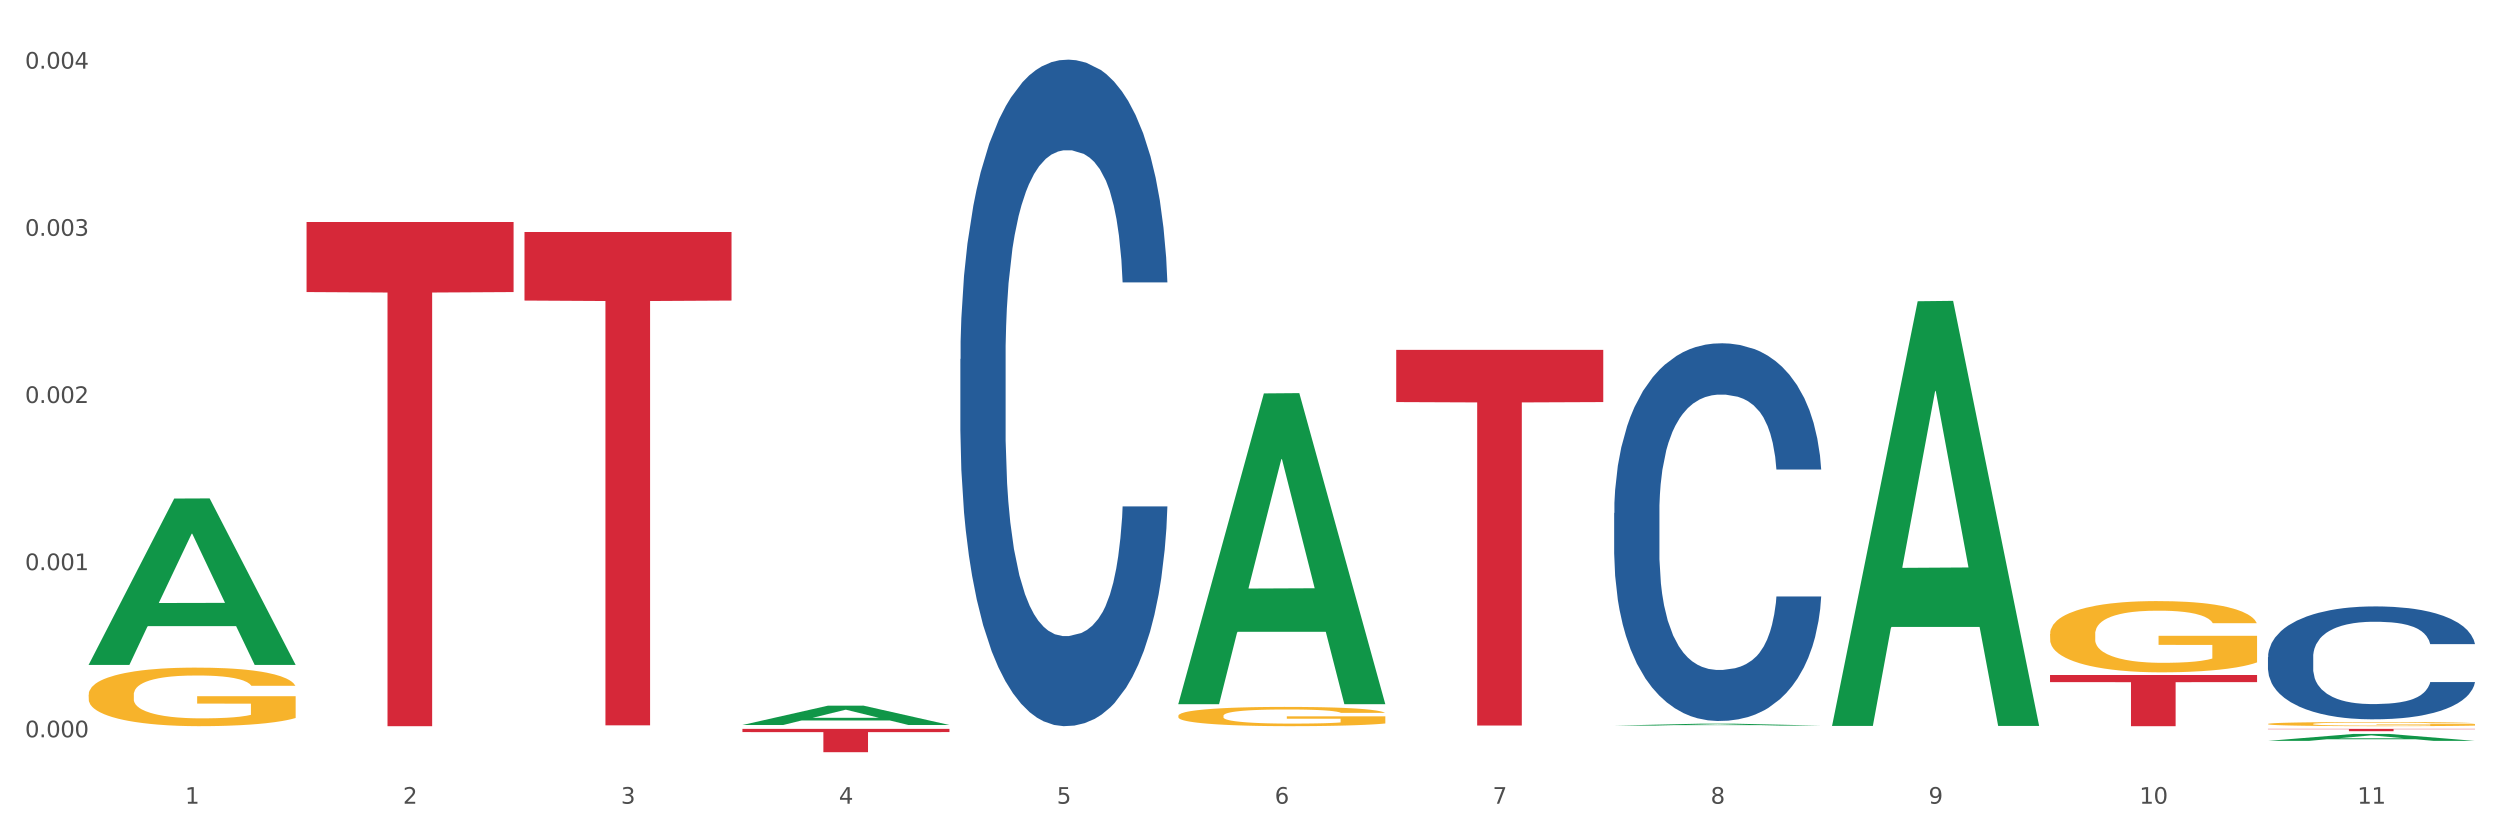 <?xml version="1.0" encoding="utf-8" standalone="no"?>
<!DOCTYPE svg PUBLIC "-//W3C//DTD SVG 1.1//EN"
  "http://www.w3.org/Graphics/SVG/1.1/DTD/svg11.dtd">
<svg xmlns:xlink="http://www.w3.org/1999/xlink" width="1080pt" height="360pt" viewBox="0 0 1080 360" xmlns="http://www.w3.org/2000/svg" version="1.1">
 <rect x="0" y="0" width="1080" height="360" fill="#333333" stroke="none"/>
 <defs>
  <style type="text/css">*{stroke-linejoin: round; stroke-linecap: butt}</style>
 </defs>
 <g id="figure_1">
  <g id="patch_1">
   <path d="M 0 360 
L 1080 360 
L 1080 0 
L 0 0 
z
" style="fill: #ffffff; stroke: #ffffff; stroke-linejoin: miter"/>
  </g>
  <g id="axes_1">
   <g id="matplotlib.axis_1">
    <g id="xtick_1">
     <g id="text_1">
      <!-- 1 -->
      <g style="fill: #4d4d4d" transform="translate(79.949 347.204) scale(0.096 -0.096)">
       <defs>
        <path id="DejaVuSans-31" d="M 794 531 
L 1825 531 
L 1825 4091 
L 703 3866 
L 703 4441 
L 1819 4666 
L 2450 4666 
L 2450 531 
L 3481 531 
L 3481 0 
L 794 0 
L 794 531 
z
" transform="scale(0.016)"/>
       </defs>
       <use xlink:href="#DejaVuSans-31"/>
      </g>
     </g>
    </g>
    <g id="xtick_2">
     <g id="text_2">
      <!-- 2 -->
      <g style="fill: #4d4d4d" transform="translate(174.097 347.204) scale(0.096 -0.096)">
       <defs>
        <path id="DejaVuSans-32" d="M 1228 531 
L 3431 531 
L 3431 0 
L 469 0 
L 469 531 
Q 828 903 1448 1529 
Q 2069 2156 2228 2338 
Q 2531 2678 2651 2914 
Q 2772 3150 2772 3378 
Q 2772 3750 2511 3984 
Q 2250 4219 1831 4219 
Q 1534 4219 1204 4116 
Q 875 4013 500 3803 
L 500 4441 
Q 881 4594 1212 4672 
Q 1544 4750 1819 4750 
Q 2544 4750 2975 4387 
Q 3406 4025 3406 3419 
Q 3406 3131 3298 2873 
Q 3191 2616 2906 2266 
Q 2828 2175 2409 1742 
Q 1991 1309 1228 531 
z
" transform="scale(0.016)"/>
       </defs>
       <use xlink:href="#DejaVuSans-32"/>
      </g>
     </g>
    </g>
    <g id="xtick_3">
     <g id="text_3">
      <!-- 3 -->
      <g style="fill: #4d4d4d" transform="translate(268.244 347.204) scale(0.096 -0.096)">
       <defs>
        <path id="DejaVuSans-33" d="M 2597 2516 
Q 3050 2419 3304 2112 
Q 3559 1806 3559 1356 
Q 3559 666 3084 287 
Q 2609 -91 1734 -91 
Q 1441 -91 1130 -33 
Q 819 25 488 141 
L 488 750 
Q 750 597 1062 519 
Q 1375 441 1716 441 
Q 2309 441 2620 675 
Q 2931 909 2931 1356 
Q 2931 1769 2642 2001 
Q 2353 2234 1838 2234 
L 1294 2234 
L 1294 2753 
L 1863 2753 
Q 2328 2753 2575 2939 
Q 2822 3125 2822 3475 
Q 2822 3834 2567 4026 
Q 2313 4219 1838 4219 
Q 1578 4219 1281 4162 
Q 984 4106 628 3988 
L 628 4550 
Q 988 4650 1302 4700 
Q 1616 4750 1894 4750 
Q 2613 4750 3031 4423 
Q 3450 4097 3450 3541 
Q 3450 3153 3228 2886 
Q 3006 2619 2597 2516 
z
" transform="scale(0.016)"/>
       </defs>
       <use xlink:href="#DejaVuSans-33"/>
      </g>
     </g>
    </g>
    <g id="xtick_4">
     <g id="text_4">
      <!-- 4 -->
      <g style="fill: #4d4d4d" transform="translate(362.392 347.204) scale(0.096 -0.096)">
       <defs>
        <path id="DejaVuSans-34" d="M 2419 4116 
L 825 1625 
L 2419 1625 
L 2419 4116 
z
M 2253 4666 
L 3047 4666 
L 3047 1625 
L 3713 1625 
L 3713 1100 
L 3047 1100 
L 3047 0 
L 2419 0 
L 2419 1100 
L 313 1100 
L 313 1709 
L 2253 4666 
z
" transform="scale(0.016)"/>
       </defs>
       <use xlink:href="#DejaVuSans-34"/>
      </g>
     </g>
    </g>
    <g id="xtick_5">
     <g id="text_5">
      <!-- 5 -->
      <g style="fill: #4d4d4d" transform="translate(456.54 347.204) scale(0.096 -0.096)">
       <defs>
        <path id="DejaVuSans-35" d="M 691 4666 
L 3169 4666 
L 3169 4134 
L 1269 4134 
L 1269 2991 
Q 1406 3038 1543 3061 
Q 1681 3084 1819 3084 
Q 2600 3084 3056 2656 
Q 3513 2228 3513 1497 
Q 3513 744 3044 326 
Q 2575 -91 1722 -91 
Q 1428 -91 1123 -41 
Q 819 9 494 109 
L 494 744 
Q 775 591 1075 516 
Q 1375 441 1709 441 
Q 2250 441 2565 725 
Q 2881 1009 2881 1497 
Q 2881 1984 2565 2268 
Q 2250 2553 1709 2553 
Q 1456 2553 1204 2497 
Q 953 2441 691 2322 
L 691 4666 
z
" transform="scale(0.016)"/>
       </defs>
       <use xlink:href="#DejaVuSans-35"/>
      </g>
     </g>
    </g>
    <g id="xtick_6">
     <g id="text_6">
      <!-- 6 -->
      <g style="fill: #4d4d4d" transform="translate(550.688 347.204) scale(0.096 -0.096)">
       <defs>
        <path id="DejaVuSans-36" d="M 2113 2584 
Q 1688 2584 1439 2293 
Q 1191 2003 1191 1497 
Q 1191 994 1439 701 
Q 1688 409 2113 409 
Q 2538 409 2786 701 
Q 3034 994 3034 1497 
Q 3034 2003 2786 2293 
Q 2538 2584 2113 2584 
z
M 3366 4563 
L 3366 3988 
Q 3128 4100 2886 4159 
Q 2644 4219 2406 4219 
Q 1781 4219 1451 3797 
Q 1122 3375 1075 2522 
Q 1259 2794 1537 2939 
Q 1816 3084 2150 3084 
Q 2853 3084 3261 2657 
Q 3669 2231 3669 1497 
Q 3669 778 3244 343 
Q 2819 -91 2113 -91 
Q 1303 -91 875 529 
Q 447 1150 447 2328 
Q 447 3434 972 4092 
Q 1497 4750 2381 4750 
Q 2619 4750 2861 4703 
Q 3103 4656 3366 4563 
z
" transform="scale(0.016)"/>
       </defs>
       <use xlink:href="#DejaVuSans-36"/>
      </g>
     </g>
    </g>
    <g id="xtick_7">
     <g id="text_7">
      <!-- 7 -->
      <g style="fill: #4d4d4d" transform="translate(644.835 347.204) scale(0.096 -0.096)">
       <defs>
        <path id="DejaVuSans-37" d="M 525 4666 
L 3525 4666 
L 3525 4397 
L 1831 0 
L 1172 0 
L 2766 4134 
L 525 4134 
L 525 4666 
z
" transform="scale(0.016)"/>
       </defs>
       <use xlink:href="#DejaVuSans-37"/>
      </g>
     </g>
    </g>
    <g id="xtick_8">
     <g id="text_8">
      <!-- 8 -->
      <g style="fill: #4d4d4d" transform="translate(738.983 347.204) scale(0.096 -0.096)">
       <defs>
        <path id="DejaVuSans-38" d="M 2034 2216 
Q 1584 2216 1326 1975 
Q 1069 1734 1069 1313 
Q 1069 891 1326 650 
Q 1584 409 2034 409 
Q 2484 409 2743 651 
Q 3003 894 3003 1313 
Q 3003 1734 2745 1975 
Q 2488 2216 2034 2216 
z
M 1403 2484 
Q 997 2584 770 2862 
Q 544 3141 544 3541 
Q 544 4100 942 4425 
Q 1341 4750 2034 4750 
Q 2731 4750 3128 4425 
Q 3525 4100 3525 3541 
Q 3525 3141 3298 2862 
Q 3072 2584 2669 2484 
Q 3125 2378 3379 2068 
Q 3634 1759 3634 1313 
Q 3634 634 3220 271 
Q 2806 -91 2034 -91 
Q 1263 -91 848 271 
Q 434 634 434 1313 
Q 434 1759 690 2068 
Q 947 2378 1403 2484 
z
M 1172 3481 
Q 1172 3119 1398 2916 
Q 1625 2713 2034 2713 
Q 2441 2713 2670 2916 
Q 2900 3119 2900 3481 
Q 2900 3844 2670 4047 
Q 2441 4250 2034 4250 
Q 1625 4250 1398 4047 
Q 1172 3844 1172 3481 
z
" transform="scale(0.016)"/>
       </defs>
       <use xlink:href="#DejaVuSans-38"/>
      </g>
     </g>
    </g>
    <g id="xtick_9">
     <g id="text_9">
      <!-- 9 -->
      <g style="fill: #4d4d4d" transform="translate(833.131 347.204) scale(0.096 -0.096)">
       <defs>
        <path id="DejaVuSans-39" d="M 703 97 
L 703 672 
Q 941 559 1184 500 
Q 1428 441 1663 441 
Q 2288 441 2617 861 
Q 2947 1281 2994 2138 
Q 2813 1869 2534 1725 
Q 2256 1581 1919 1581 
Q 1219 1581 811 2004 
Q 403 2428 403 3163 
Q 403 3881 828 4315 
Q 1253 4750 1959 4750 
Q 2769 4750 3195 4129 
Q 3622 3509 3622 2328 
Q 3622 1225 3098 567 
Q 2575 -91 1691 -91 
Q 1453 -91 1209 -44 
Q 966 3 703 97 
z
M 1959 2075 
Q 2384 2075 2632 2365 
Q 2881 2656 2881 3163 
Q 2881 3666 2632 3958 
Q 2384 4250 1959 4250 
Q 1534 4250 1286 3958 
Q 1038 3666 1038 3163 
Q 1038 2656 1286 2365 
Q 1534 2075 1959 2075 
z
" transform="scale(0.016)"/>
       </defs>
       <use xlink:href="#DejaVuSans-39"/>
      </g>
     </g>
    </g>
    <g id="xtick_10">
     <g id="text_10">
      <!-- 10 -->
      <g style="fill: #4d4d4d" transform="translate(924.224 347.204) scale(0.096 -0.096)">
       <defs>
        <path id="DejaVuSans-30" d="M 2034 4250 
Q 1547 4250 1301 3770 
Q 1056 3291 1056 2328 
Q 1056 1369 1301 889 
Q 1547 409 2034 409 
Q 2525 409 2770 889 
Q 3016 1369 3016 2328 
Q 3016 3291 2770 3770 
Q 2525 4250 2034 4250 
z
M 2034 4750 
Q 2819 4750 3233 4129 
Q 3647 3509 3647 2328 
Q 3647 1150 3233 529 
Q 2819 -91 2034 -91 
Q 1250 -91 836 529 
Q 422 1150 422 2328 
Q 422 3509 836 4129 
Q 1250 4750 2034 4750 
z
" transform="scale(0.016)"/>
       </defs>
       <use xlink:href="#DejaVuSans-31"/>
       <use xlink:href="#DejaVuSans-30" transform="translate(63.623 0)"/>
      </g>
     </g>
    </g>
    <g id="xtick_11">
     <g id="text_11">
      <!-- 11 -->
      <g style="fill: #4d4d4d" transform="translate(1018.372 347.204) scale(0.096 -0.096)">
       <use xlink:href="#DejaVuSans-31"/>
       <use xlink:href="#DejaVuSans-31" transform="translate(63.623 0)"/>
      </g>
     </g>
    </g>
    <g id="xtick_12"/>
    <g id="xtick_13"/>
    <g id="xtick_14"/>
    <g id="xtick_15"/>
    <g id="xtick_16"/>
    <g id="xtick_17"/>
    <g id="xtick_18"/>
    <g id="xtick_19"/>
    <g id="xtick_20"/>
    <g id="xtick_21"/>
   </g>
   <g id="matplotlib.axis_2">
    <g id="ytick_1">
     <g id="text_12">
      <!-- 0.000 -->
      <g style="fill: #4d4d4d" transform="translate(10.8 318.512) scale(0.096 -0.096)">
       <defs>
        <path id="DejaVuSans-2e" d="M 684 794 
L 1344 794 
L 1344 0 
L 684 0 
L 684 794 
z
" transform="scale(0.016)"/>
       </defs>
       <use xlink:href="#DejaVuSans-30"/>
       <use xlink:href="#DejaVuSans-2e" transform="translate(63.623 0)"/>
       <use xlink:href="#DejaVuSans-30" transform="translate(95.41 0)"/>
       <use xlink:href="#DejaVuSans-30" transform="translate(159.033 0)"/>
       <use xlink:href="#DejaVuSans-30" transform="translate(222.656 0)"/>
      </g>
     </g>
    </g>
    <g id="ytick_2">
     <g id="text_13">
      <!-- 0.001 -->
      <g style="fill: #4d4d4d" transform="translate(10.8 246.297) scale(0.096 -0.096)">
       <use xlink:href="#DejaVuSans-30"/>
       <use xlink:href="#DejaVuSans-2e" transform="translate(63.623 0)"/>
       <use xlink:href="#DejaVuSans-30" transform="translate(95.41 0)"/>
       <use xlink:href="#DejaVuSans-30" transform="translate(159.033 0)"/>
       <use xlink:href="#DejaVuSans-31" transform="translate(222.656 0)"/>
      </g>
     </g>
    </g>
    <g id="ytick_3">
     <g id="text_14">
      <!-- 0.002 -->
      <g style="fill: #4d4d4d" transform="translate(10.8 174.082) scale(0.096 -0.096)">
       <use xlink:href="#DejaVuSans-30"/>
       <use xlink:href="#DejaVuSans-2e" transform="translate(63.623 0)"/>
       <use xlink:href="#DejaVuSans-30" transform="translate(95.41 0)"/>
       <use xlink:href="#DejaVuSans-30" transform="translate(159.033 0)"/>
       <use xlink:href="#DejaVuSans-32" transform="translate(222.656 0)"/>
      </g>
     </g>
    </g>
    <g id="ytick_4">
     <g id="text_15">
      <!-- 0.003 -->
      <g style="fill: #4d4d4d" transform="translate(10.8 101.866) scale(0.096 -0.096)">
       <use xlink:href="#DejaVuSans-30"/>
       <use xlink:href="#DejaVuSans-2e" transform="translate(63.623 0)"/>
       <use xlink:href="#DejaVuSans-30" transform="translate(95.41 0)"/>
       <use xlink:href="#DejaVuSans-30" transform="translate(159.033 0)"/>
       <use xlink:href="#DejaVuSans-33" transform="translate(222.656 0)"/>
      </g>
     </g>
    </g>
    <g id="ytick_5">
     <g id="text_16">
      <!-- 0.004 -->
      <g style="fill: #4d4d4d" transform="translate(10.8 29.651) scale(0.096 -0.096)">
       <use xlink:href="#DejaVuSans-30"/>
       <use xlink:href="#DejaVuSans-2e" transform="translate(63.623 0)"/>
       <use xlink:href="#DejaVuSans-30" transform="translate(95.41 0)"/>
       <use xlink:href="#DejaVuSans-30" transform="translate(159.033 0)"/>
       <use xlink:href="#DejaVuSans-34" transform="translate(222.656 0)"/>
      </g>
     </g>
    </g>
    <g id="ytick_6"/>
    <g id="ytick_7"/>
    <g id="ytick_8"/>
    <g id="ytick_9"/>
   </g>
   <g id="PolyCollection_1">
    <path d="M 38.283 287.117 
L 38.375 287.05 
L 75.258 215.373 
L 90.564 215.305 
L 127.723 287.252 
L 110.02 287.252 
L 101.998 270.498 
L 63.916 270.498 
L 63.64 270.769 
L 55.894 287.252 
L 38.283 287.252 
L 38.283 287.117 
L 68.711 260.5 
L 97.203 260.433 
L 83.095 230.64 
L 82.911 230.505 
L 82.727 230.708 
L 68.619 260.433 
L 68.711 260.5 
L 38.283 287.117 
z
" clip-path="url(#p6e1887b12e)" style="fill: #109648"/>
    <path d="M 979.76 283.885 
L 979.865 283.841 
L 979.865 282.594 
L 980.183 280.901 
L 981.346 277.782 
L 982.826 275.421 
L 985.363 272.659 
L 986.737 271.5 
L 988.535 270.208 
L 992.235 268.114 
L 996.464 266.332 
L 999.424 265.352 
L 1001.644 264.729 
L 1006.613 263.615 
L 1009.467 263.125 
L 1012.428 262.724 
L 1014.965 262.456 
L 1019.194 262.145 
L 1022.577 262.011 
L 1026.489 261.966 
L 1029.766 262.011 
L 1034.101 262.189 
L 1040.444 262.724 
L 1042.875 263.036 
L 1046.153 263.57 
L 1049.536 264.283 
L 1052.285 264.996 
L 1055.456 266.021 
L 1058.734 267.357 
L 1061.905 269.05 
L 1064.125 270.609 
L 1065.923 272.258 
L 1067.508 274.262 
L 1068.671 276.445 
L 1069.2 278.272 
L 1049.853 278.272 
L 1049.324 276.624 
L 1048.267 274.842 
L 1047.21 273.639 
L 1046.047 272.659 
L 1044.25 271.545 
L 1042.664 270.832 
L 1040.021 269.986 
L 1037.589 269.451 
L 1035.581 269.139 
L 1033.149 268.872 
L 1027.969 268.605 
L 1024.268 268.605 
L 1021.943 268.694 
L 1019.088 268.916 
L 1016.656 269.228 
L 1013.802 269.763 
L 1011.582 270.342 
L 1009.362 271.099 
L 1008.093 271.634 
L 1006.19 272.614 
L 1004.921 273.416 
L 1003.23 274.797 
L 1002.278 275.777 
L 1000.587 278.317 
L 999.847 280.188 
L 999.53 281.48 
L 999.318 282.905 
L 999.318 289.855 
L 999.952 292.974 
L 1000.481 294.31 
L 1001.327 295.825 
L 1002.913 297.785 
L 1005.239 299.701 
L 1007.67 301.082 
L 1009.679 301.929 
L 1011.582 302.552 
L 1013.485 303.042 
L 1015.811 303.488 
L 1017.714 303.755 
L 1020.568 304.023 
L 1023.951 304.156 
L 1026.594 304.156 
L 1031.986 303.933 
L 1034.418 303.711 
L 1036.744 303.399 
L 1039.281 302.909 
L 1041.29 302.374 
L 1042.452 301.973 
L 1044.355 301.127 
L 1045.836 300.236 
L 1047.104 299.211 
L 1047.95 298.32 
L 1048.901 296.983 
L 1049.642 295.469 
L 1049.853 294.667 
L 1069.2 294.667 
L 1068.777 296.271 
L 1068.037 297.83 
L 1066.557 299.924 
L 1065.394 301.127 
L 1063.597 302.597 
L 1061.694 303.844 
L 1059.051 305.225 
L 1056.619 306.25 
L 1054.082 307.141 
L 1051.333 307.943 
L 1046.364 309.057 
L 1044.567 309.369 
L 1040.761 309.903 
L 1037.801 310.215 
L 1033.466 310.527 
L 1029.026 310.705 
L 1024.374 310.75 
L 1020.251 310.661 
L 1015.705 310.393 
L 1012.851 310.126 
L 1009.679 309.725 
L 1005.979 309.101 
L 1002.49 308.344 
L 999.212 307.453 
L 996.147 306.428 
L 993.292 305.27 
L 989.592 303.354 
L 986.843 301.483 
L 984.834 299.746 
L 983.46 298.275 
L 982.086 296.404 
L 981.346 295.112 
L 980.183 291.994 
L 979.76 289.098 
L 979.76 283.885 
z
" clip-path="url(#p6e1887b12e)" style="fill: #255c99"/>
    <path d="M 38.283 300.1 
L 38.389 300.077 
L 38.389 299.245 
L 38.6 298.529 
L 39.656 296.796 
L 41.24 295.363 
L 42.401 294.601 
L 43.563 293.977 
L 44.936 293.353 
L 46.625 292.706 
L 49.687 291.759 
L 51.588 291.274 
L 53.911 290.765 
L 58.135 290.026 
L 61.197 289.61 
L 64.365 289.264 
L 69.54 288.848 
L 72.919 288.663 
L 76.509 288.524 
L 80.838 288.432 
L 84.112 288.409 
L 91.292 288.478 
L 97.417 288.686 
L 100.374 288.848 
L 104.175 289.125 
L 106.182 289.31 
L 109.455 289.68 
L 112.834 290.165 
L 115.157 290.581 
L 118.642 291.366 
L 121.282 292.152 
L 123.711 293.122 
L 124.978 293.792 
L 125.928 294.416 
L 126.773 295.132 
L 127.618 296.264 
L 108.61 296.264 
L 107.871 295.456 
L 106.71 294.693 
L 105.02 293.954 
L 103.542 293.492 
L 101.007 292.914 
L 98.684 292.545 
L 96.256 292.267 
L 93.299 292.036 
L 90.976 291.921 
L 87.702 291.828 
L 81.261 291.851 
L 76.931 292.036 
L 73.975 292.267 
L 72.074 292.475 
L 70.384 292.706 
L 68.484 293.03 
L 66.266 293.515 
L 64.682 293.954 
L 63.098 294.508 
L 61.831 295.063 
L 60.669 295.71 
L 59.719 296.403 
L 58.98 297.119 
L 58.346 297.997 
L 57.818 299.453 
L 57.818 302.618 
L 58.03 303.334 
L 58.558 304.282 
L 59.191 304.998 
L 60.247 305.853 
L 61.197 306.431 
L 62.993 307.262 
L 64.999 307.955 
L 66.583 308.394 
L 68.167 308.764 
L 70.912 309.272 
L 73.975 309.688 
L 76.615 309.942 
L 80.205 310.173 
L 82.634 310.266 
L 84.745 310.312 
L 89.92 310.312 
L 93.616 310.243 
L 97.734 310.081 
L 100.902 309.873 
L 103.542 309.619 
L 106.498 309.203 
L 108.399 308.81 
L 108.399 303.981 
L 85.168 303.958 
L 85.168 300.747 
L 127.723 300.747 
L 127.723 310.173 
L 125.928 310.659 
L 123.922 311.098 
L 121.81 311.49 
L 118.642 311.976 
L 114.841 312.438 
L 111.461 312.761 
L 107.871 313.038 
L 103.647 313.293 
L 98.156 313.524 
L 94.777 313.616 
L 90.553 313.685 
L 85.59 313.709 
L 81.261 313.662 
L 77.037 313.547 
L 72.602 313.339 
L 68.272 313.038 
L 64.999 312.738 
L 61.725 312.368 
L 58.241 311.883 
L 55.495 311.421 
L 53.383 311.005 
L 51.06 310.474 
L 48.526 309.781 
L 46.625 309.157 
L 44.936 308.51 
L 43.14 307.678 
L 41.873 306.962 
L 40.606 306.061 
L 39.867 305.391 
L 39.022 304.351 
L 38.389 302.895 
L 38.283 300.1 
z
" clip-path="url(#p6e1887b12e)" style="fill: #f7b32b"/>
    <path d="M 509.021 309.229 
L 509.127 309.221 
L 509.127 308.947 
L 509.338 308.712 
L 510.394 308.141 
L 511.978 307.67 
L 513.14 307.419 
L 514.301 307.213 
L 515.674 307.008 
L 517.363 306.795 
L 520.426 306.483 
L 522.327 306.323 
L 524.65 306.156 
L 528.874 305.913 
L 531.936 305.776 
L 535.104 305.662 
L 540.278 305.525 
L 543.657 305.464 
L 547.247 305.418 
L 551.577 305.388 
L 554.85 305.38 
L 562.031 305.403 
L 568.155 305.471 
L 571.112 305.525 
L 574.914 305.616 
L 576.92 305.677 
L 580.193 305.798 
L 583.573 305.958 
L 585.896 306.095 
L 589.38 306.354 
L 592.02 306.612 
L 594.449 306.932 
L 595.716 307.152 
L 596.667 307.358 
L 597.511 307.593 
L 598.356 307.966 
L 579.349 307.966 
L 578.609 307.7 
L 577.448 307.449 
L 575.758 307.206 
L 574.28 307.053 
L 571.746 306.863 
L 569.423 306.742 
L 566.994 306.65 
L 564.037 306.574 
L 561.714 306.536 
L 558.441 306.506 
L 551.999 306.513 
L 547.67 306.574 
L 544.713 306.65 
L 542.812 306.719 
L 541.123 306.795 
L 539.222 306.901 
L 537.004 307.061 
L 535.42 307.206 
L 533.837 307.388 
L 532.569 307.571 
L 531.408 307.784 
L 530.457 308.012 
L 529.718 308.248 
L 529.085 308.537 
L 528.557 309.016 
L 528.557 310.058 
L 528.768 310.294 
L 529.296 310.605 
L 529.929 310.841 
L 530.985 311.123 
L 531.936 311.313 
L 533.731 311.586 
L 535.737 311.815 
L 537.321 311.959 
L 538.905 312.081 
L 541.651 312.248 
L 544.713 312.385 
L 547.353 312.469 
L 550.943 312.545 
L 553.372 312.575 
L 555.484 312.59 
L 560.658 312.59 
L 564.354 312.568 
L 568.472 312.514 
L 571.64 312.446 
L 574.28 312.362 
L 577.237 312.225 
L 579.137 312.096 
L 579.137 310.506 
L 555.906 310.499 
L 555.906 309.442 
L 598.462 309.442 
L 598.462 312.545 
L 596.667 312.705 
L 594.66 312.849 
L 592.548 312.978 
L 589.38 313.138 
L 585.579 313.29 
L 582.2 313.397 
L 578.609 313.488 
L 574.386 313.572 
L 568.895 313.648 
L 565.516 313.678 
L 561.292 313.701 
L 556.329 313.709 
L 551.999 313.693 
L 547.775 313.655 
L 543.34 313.587 
L 539.011 313.488 
L 535.737 313.389 
L 532.464 313.267 
L 528.979 313.108 
L 526.234 312.956 
L 524.122 312.819 
L 521.799 312.644 
L 519.264 312.416 
L 517.363 312.21 
L 515.674 311.997 
L 513.879 311.723 
L 512.612 311.488 
L 511.344 311.191 
L 510.605 310.97 
L 509.761 310.628 
L 509.127 310.149 
L 509.021 309.229 
z
" clip-path="url(#p6e1887b12e)" style="fill: #f7b32b"/>
    <path d="M 885.612 273.893 
L 885.718 273.865 
L 885.718 272.853 
L 885.929 271.981 
L 886.985 269.873 
L 888.569 268.13 
L 889.73 267.202 
L 890.892 266.443 
L 892.265 265.684 
L 893.954 264.897 
L 897.016 263.744 
L 898.917 263.154 
L 901.24 262.535 
L 905.464 261.636 
L 908.526 261.13 
L 911.694 260.708 
L 916.869 260.202 
L 920.248 259.977 
L 923.838 259.808 
L 928.167 259.696 
L 931.441 259.668 
L 938.622 259.752 
L 944.746 260.005 
L 947.703 260.202 
L 951.504 260.539 
L 953.511 260.764 
L 956.784 261.214 
L 960.163 261.804 
L 962.486 262.31 
L 965.971 263.266 
L 968.611 264.222 
L 971.04 265.403 
L 972.307 266.218 
L 973.257 266.977 
L 974.102 267.849 
L 974.947 269.226 
L 955.939 269.226 
L 955.2 268.242 
L 954.039 267.315 
L 952.349 266.415 
L 950.871 265.853 
L 948.336 265.15 
L 946.013 264.7 
L 943.585 264.363 
L 940.628 264.082 
L 938.305 263.941 
L 935.031 263.829 
L 928.59 263.857 
L 924.26 264.082 
L 921.304 264.363 
L 919.403 264.616 
L 917.713 264.897 
L 915.813 265.29 
L 913.595 265.881 
L 912.011 266.415 
L 910.427 267.09 
L 909.16 267.764 
L 907.999 268.552 
L 907.048 269.395 
L 906.309 270.266 
L 905.675 271.335 
L 905.147 273.106 
L 905.147 276.957 
L 905.359 277.829 
L 905.887 278.981 
L 906.52 279.853 
L 907.576 280.893 
L 908.526 281.596 
L 910.322 282.608 
L 912.328 283.451 
L 913.912 283.986 
L 915.496 284.435 
L 918.241 285.054 
L 921.304 285.56 
L 923.944 285.869 
L 927.534 286.15 
L 929.963 286.263 
L 932.075 286.319 
L 937.249 286.319 
L 940.945 286.235 
L 945.063 286.038 
L 948.231 285.785 
L 950.871 285.475 
L 953.827 284.969 
L 955.728 284.492 
L 955.728 278.616 
L 932.497 278.588 
L 932.497 274.68 
L 975.052 274.68 
L 975.052 286.15 
L 973.257 286.741 
L 971.251 287.275 
L 969.139 287.753 
L 965.971 288.343 
L 962.17 288.905 
L 958.79 289.299 
L 955.2 289.636 
L 950.976 289.945 
L 945.485 290.227 
L 942.106 290.339 
L 937.882 290.423 
L 932.919 290.451 
L 928.59 290.395 
L 924.366 290.255 
L 919.931 290.002 
L 915.601 289.636 
L 912.328 289.271 
L 909.054 288.821 
L 905.57 288.231 
L 902.824 287.668 
L 900.712 287.162 
L 898.389 286.516 
L 895.855 285.672 
L 893.954 284.913 
L 892.265 284.126 
L 890.469 283.114 
L 889.202 282.243 
L 887.935 281.146 
L 887.196 280.331 
L 886.351 279.066 
L 885.718 277.295 
L 885.612 273.893 
z
" clip-path="url(#p6e1887b12e)" style="fill: #f7b32b"/>
    <path d="M 979.76 312.739 
L 979.865 312.737 
L 979.865 312.678 
L 980.077 312.627 
L 981.132 312.504 
L 982.716 312.402 
L 983.878 312.347 
L 985.04 312.303 
L 986.412 312.258 
L 988.102 312.212 
L 991.164 312.145 
L 993.065 312.11 
L 995.388 312.074 
L 999.612 312.021 
L 1002.674 311.992 
L 1005.842 311.967 
L 1011.016 311.937 
L 1014.395 311.924 
L 1017.986 311.914 
L 1022.315 311.908 
L 1025.589 311.906 
L 1032.769 311.911 
L 1038.894 311.926 
L 1041.85 311.937 
L 1045.652 311.957 
L 1047.658 311.97 
L 1050.932 311.997 
L 1054.311 312.031 
L 1056.634 312.061 
L 1060.119 312.117 
L 1062.759 312.173 
L 1065.187 312.242 
L 1066.454 312.29 
L 1067.405 312.334 
L 1068.25 312.385 
L 1069.094 312.466 
L 1050.087 312.466 
L 1049.348 312.408 
L 1048.186 312.354 
L 1046.497 312.301 
L 1045.018 312.268 
L 1042.484 312.227 
L 1040.161 312.201 
L 1037.732 312.181 
L 1034.776 312.165 
L 1032.452 312.156 
L 1029.179 312.15 
L 1022.738 312.151 
L 1018.408 312.165 
L 1015.451 312.181 
L 1013.551 312.196 
L 1011.861 312.212 
L 1009.96 312.235 
L 1007.743 312.27 
L 1006.159 312.301 
L 1004.575 312.341 
L 1003.308 312.38 
L 1002.146 312.426 
L 1001.196 312.476 
L 1000.457 312.527 
L 999.823 312.589 
L 999.295 312.693 
L 999.295 312.918 
L 999.506 312.969 
L 1000.034 313.037 
L 1000.668 313.088 
L 1001.724 313.149 
L 1002.674 313.19 
L 1004.469 313.249 
L 1006.476 313.299 
L 1008.06 313.33 
L 1009.644 313.356 
L 1012.389 313.392 
L 1015.451 313.422 
L 1018.091 313.44 
L 1021.682 313.457 
L 1024.11 313.463 
L 1026.222 313.467 
L 1031.396 313.467 
L 1035.092 313.462 
L 1039.211 313.45 
L 1042.378 313.435 
L 1045.018 313.417 
L 1047.975 313.388 
L 1049.876 313.36 
L 1049.876 313.016 
L 1026.645 313.014 
L 1026.645 312.785 
L 1069.2 312.785 
L 1069.2 313.457 
L 1067.405 313.491 
L 1065.399 313.523 
L 1063.287 313.55 
L 1060.119 313.585 
L 1056.317 313.618 
L 1052.938 313.641 
L 1049.348 313.661 
L 1045.124 313.679 
L 1039.633 313.695 
L 1036.254 313.702 
L 1032.03 313.707 
L 1027.067 313.709 
L 1022.738 313.705 
L 1018.514 313.697 
L 1014.079 313.682 
L 1009.749 313.661 
L 1006.476 313.639 
L 1003.202 313.613 
L 999.717 313.578 
L 996.972 313.546 
L 994.86 313.516 
L 992.537 313.478 
L 990.003 313.429 
L 988.102 313.384 
L 986.412 313.338 
L 984.617 313.279 
L 983.35 313.228 
L 982.083 313.164 
L 981.344 313.116 
L 980.499 313.042 
L 979.865 312.938 
L 979.76 312.739 
z
" clip-path="url(#p6e1887b12e)" style="fill: #f7b32b"/>
    <path d="M 132.431 95.898 
L 221.871 95.898 
L 221.871 126.167 
L 186.688 126.371 
L 186.688 313.709 
L 167.401 313.709 
L 167.401 126.371 
L 132.431 126.167 
L 132.431 96.103 
L 132.431 95.898 
z
" clip-path="url(#p6e1887b12e)" style="fill: #d62839"/>
    <path d="M 226.578 100.225 
L 316.019 100.225 
L 316.019 129.843 
L 280.836 130.043 
L 280.836 313.352 
L 261.549 313.352 
L 261.549 130.043 
L 226.578 129.843 
L 226.578 100.425 
L 226.578 100.225 
z
" clip-path="url(#p6e1887b12e)" style="fill: #d62839"/>
    <path d="M 320.726 314.865 
L 410.166 314.865 
L 410.166 316.266 
L 374.984 316.276 
L 374.984 324.95 
L 355.697 324.95 
L 355.697 316.276 
L 320.726 316.266 
L 320.726 314.874 
L 320.726 314.865 
z
" clip-path="url(#p6e1887b12e)" style="fill: #d62839"/>
    <path d="M 603.169 151.141 
L 692.609 151.141 
L 692.609 173.692 
L 657.427 173.844 
L 657.427 313.42 
L 638.14 313.42 
L 638.14 173.844 
L 603.169 173.692 
L 603.169 151.293 
L 603.169 151.141 
z
" clip-path="url(#p6e1887b12e)" style="fill: #d62839"/>
    <path d="M 885.612 291.608 
L 975.052 291.608 
L 975.052 294.679 
L 939.87 294.7 
L 939.87 313.709 
L 920.583 313.709 
L 920.583 294.7 
L 885.612 294.679 
L 885.612 291.629 
L 885.612 291.608 
z
" clip-path="url(#p6e1887b12e)" style="fill: #d62839"/>
    <path d="M 979.76 314.865 
L 1069.2 314.865 
L 1069.2 315.008 
L 1034.017 315.009 
L 1034.017 315.891 
L 1014.73 315.891 
L 1014.73 315.009 
L 979.76 315.008 
L 979.76 314.866 
L 979.76 314.865 
z
" clip-path="url(#p6e1887b12e)" style="fill: #d62839"/>
    <path d="M 697.317 221.614 
L 697.422 221.465 
L 697.422 217.292 
L 697.74 211.629 
L 698.903 201.196 
L 700.383 193.298 
L 702.92 184.058 
L 704.294 180.183 
L 706.092 175.861 
L 709.792 168.857 
L 714.021 162.895 
L 716.981 159.617 
L 719.201 157.53 
L 724.17 153.804 
L 727.024 152.165 
L 729.985 150.824 
L 732.522 149.93 
L 736.751 148.886 
L 740.134 148.439 
L 744.046 148.29 
L 747.323 148.439 
L 751.657 149.035 
L 758.001 150.824 
L 760.432 151.867 
L 763.71 153.655 
L 767.093 156.04 
L 769.842 158.424 
L 773.013 161.852 
L 776.291 166.323 
L 779.462 171.986 
L 781.682 177.202 
L 783.48 182.716 
L 785.065 189.423 
L 786.228 196.725 
L 786.757 202.836 
L 767.41 202.836 
L 766.881 197.322 
L 765.824 191.36 
L 764.767 187.336 
L 763.604 184.058 
L 761.807 180.332 
L 760.221 177.947 
L 757.578 175.116 
L 755.146 173.328 
L 753.138 172.284 
L 750.706 171.39 
L 745.526 170.496 
L 741.825 170.496 
L 739.5 170.794 
L 736.645 171.539 
L 734.213 172.582 
L 731.359 174.371 
L 729.139 176.308 
L 726.919 178.842 
L 725.65 180.63 
L 723.747 183.909 
L 722.478 186.591 
L 720.787 191.211 
L 719.835 194.49 
L 718.144 202.985 
L 717.404 209.244 
L 717.087 213.566 
L 716.875 218.335 
L 716.875 241.584 
L 717.509 252.016 
L 718.038 256.487 
L 718.884 261.554 
L 720.47 268.111 
L 722.796 274.52 
L 725.227 279.14 
L 727.236 281.971 
L 729.139 284.058 
L 731.042 285.697 
L 733.368 287.187 
L 735.271 288.082 
L 738.125 288.976 
L 741.508 289.423 
L 744.151 289.423 
L 749.543 288.678 
L 751.975 287.932 
L 754.301 286.889 
L 756.838 285.25 
L 758.847 283.462 
L 760.009 282.12 
L 761.912 279.289 
L 763.393 276.308 
L 764.661 272.88 
L 765.507 269.9 
L 766.458 265.429 
L 767.199 260.362 
L 767.41 257.679 
L 786.757 257.679 
L 786.334 263.044 
L 785.594 268.26 
L 784.114 275.265 
L 782.951 279.289 
L 781.154 284.207 
L 779.251 288.38 
L 776.608 293 
L 774.176 296.427 
L 771.639 299.408 
L 768.89 302.09 
L 763.921 305.816 
L 762.124 306.859 
L 758.318 308.648 
L 755.358 309.691 
L 751.023 310.734 
L 746.583 311.33 
L 741.931 311.479 
L 737.808 311.181 
L 733.262 310.287 
L 730.407 309.393 
L 727.236 308.052 
L 723.536 305.965 
L 720.047 303.432 
L 716.769 300.451 
L 713.704 297.023 
L 710.849 293.149 
L 707.149 286.74 
L 704.4 280.481 
L 702.391 274.669 
L 701.017 269.751 
L 699.643 263.491 
L 698.903 259.169 
L 697.74 248.737 
L 697.317 239.05 
L 697.317 221.614 
z
" clip-path="url(#p6e1887b12e)" style="fill: #255c99"/>
    <path d="M 414.874 155.139 
L 414.979 154.876 
L 414.979 147.513 
L 415.297 137.521 
L 416.46 119.113 
L 417.94 105.176 
L 420.477 88.872 
L 421.851 82.034 
L 423.649 74.408 
L 427.349 62.049 
L 431.578 51.53 
L 434.538 45.745 
L 436.758 42.063 
L 441.727 35.489 
L 444.581 32.597 
L 447.542 30.23 
L 450.079 28.652 
L 454.308 26.811 
L 457.691 26.022 
L 461.603 25.759 
L 464.88 26.022 
L 469.214 27.074 
L 475.558 30.23 
L 477.989 32.071 
L 481.267 35.226 
L 484.65 39.434 
L 487.399 43.641 
L 490.57 49.69 
L 493.848 57.579 
L 497.019 67.571 
L 499.239 76.775 
L 501.037 86.505 
L 502.622 98.338 
L 503.785 111.224 
L 504.314 122.005 
L 484.967 122.005 
L 484.438 112.276 
L 483.381 101.757 
L 482.324 94.657 
L 481.161 88.872 
L 479.364 82.297 
L 477.778 78.09 
L 475.135 73.094 
L 472.703 69.938 
L 470.695 68.097 
L 468.263 66.519 
L 463.083 64.942 
L 459.382 64.942 
L 457.057 65.468 
L 454.202 66.782 
L 451.77 68.623 
L 448.916 71.779 
L 446.696 75.197 
L 444.476 79.668 
L 443.207 82.823 
L 441.304 88.609 
L 440.035 93.342 
L 438.344 101.494 
L 437.392 107.279 
L 435.701 122.268 
L 434.961 133.313 
L 434.644 140.939 
L 434.432 149.354 
L 434.432 190.377 
L 435.066 208.785 
L 435.595 216.674 
L 436.441 225.615 
L 438.027 237.185 
L 440.353 248.493 
L 442.784 256.645 
L 444.793 261.641 
L 446.696 265.323 
L 448.599 268.215 
L 450.925 270.845 
L 452.828 272.423 
L 455.682 274 
L 459.065 274.789 
L 461.708 274.789 
L 467.1 273.475 
L 469.532 272.16 
L 471.858 270.319 
L 474.395 267.426 
L 476.404 264.271 
L 477.566 261.904 
L 479.469 256.908 
L 480.95 251.648 
L 482.218 245.6 
L 483.064 240.341 
L 484.015 232.452 
L 484.756 223.511 
L 484.967 218.777 
L 504.314 218.777 
L 503.891 228.244 
L 503.151 237.448 
L 501.671 249.807 
L 500.508 256.908 
L 498.711 265.586 
L 496.808 272.949 
L 494.165 281.101 
L 491.733 287.149 
L 489.196 292.408 
L 486.447 297.142 
L 481.478 303.716 
L 479.681 305.557 
L 475.875 308.712 
L 472.915 310.553 
L 468.58 312.394 
L 464.14 313.446 
L 459.488 313.709 
L 455.365 313.183 
L 450.819 311.605 
L 447.964 310.027 
L 444.793 307.66 
L 441.093 303.979 
L 437.604 299.508 
L 434.326 294.249 
L 431.26 288.201 
L 428.406 281.364 
L 424.706 270.056 
L 421.957 259.011 
L 419.948 248.756 
L 418.574 240.078 
L 417.2 229.033 
L 416.46 221.407 
L 415.297 202.999 
L 414.874 185.906 
L 414.874 155.139 
z
" clip-path="url(#p6e1887b12e)" style="fill: #255c99"/>
    <path d="M 320.726 313.188 
L 320.818 313.18 
L 357.701 304.842 
L 373.007 304.834 
L 410.166 313.204 
L 392.463 313.204 
L 384.441 311.255 
L 346.359 311.255 
L 346.083 311.286 
L 338.337 313.204 
L 320.726 313.204 
L 320.726 313.188 
L 351.154 310.092 
L 379.646 310.084 
L 365.538 306.618 
L 365.354 306.603 
L 365.17 306.626 
L 351.062 310.084 
L 351.154 310.092 
L 320.726 313.188 
z
" clip-path="url(#p6e1887b12e)" style="fill: #109648"/>
    <path d="M 509.021 303.971 
L 509.114 303.845 
L 545.996 169.95 
L 561.302 169.824 
L 598.462 304.224 
L 580.758 304.224 
L 572.736 272.927 
L 534.655 272.927 
L 534.378 273.432 
L 526.633 304.224 
L 509.021 304.224 
L 509.021 303.971 
L 539.449 254.25 
L 567.941 254.124 
L 553.834 198.471 
L 553.649 198.218 
L 553.465 198.597 
L 539.357 254.124 
L 539.449 254.25 
L 509.021 303.971 
z
" clip-path="url(#p6e1887b12e)" style="fill: #109648"/>
    <path d="M 697.317 313.457 
L 697.409 313.457 
L 734.291 312.637 
L 749.598 312.636 
L 786.757 313.459 
L 769.053 313.459 
L 761.031 313.267 
L 722.95 313.267 
L 722.673 313.27 
L 714.928 313.459 
L 697.317 313.459 
L 697.317 313.457 
L 727.745 313.153 
L 756.237 313.152 
L 742.129 312.811 
L 741.945 312.81 
L 741.76 312.812 
L 727.653 313.152 
L 727.745 313.153 
L 697.317 313.457 
z
" clip-path="url(#p6e1887b12e)" style="fill: #109648"/>
    <path d="M 791.464 313.25 
L 791.557 313.078 
L 828.439 130.136 
L 843.745 129.964 
L 880.905 313.595 
L 863.201 313.595 
L 855.179 270.834 
L 817.098 270.834 
L 816.821 271.524 
L 809.076 313.595 
L 791.464 313.595 
L 791.464 313.25 
L 821.893 245.315 
L 850.384 245.143 
L 836.277 169.104 
L 836.092 168.759 
L 835.908 169.276 
L 821.8 245.143 
L 821.893 245.315 
L 791.464 313.25 
z
" clip-path="url(#p6e1887b12e)" style="fill: #109648"/>
    <path d="M 979.76 320.06 
L 979.852 320.057 
L 1016.735 317.051 
L 1032.041 317.048 
L 1069.2 320.066 
L 1051.496 320.066 
L 1043.474 319.363 
L 1005.393 319.363 
L 1005.116 319.374 
L 997.371 320.066 
L 979.76 320.066 
L 979.76 320.06 
L 1010.188 318.944 
L 1038.68 318.941 
L 1024.572 317.691 
L 1024.388 317.685 
L 1024.203 317.694 
L 1010.096 318.941 
L 1010.188 318.944 
L 979.76 320.06 
z
" clip-path="url(#p6e1887b12e)" style="fill: #109648"/>
   </g>
  </g>
 </g>
 <defs>
  <clipPath id="p6e1887b12e">
   <rect x="38.283" y="10.8" width="1030.917" height="329.109"/>
  </clipPath>
 </defs>
</svg>
